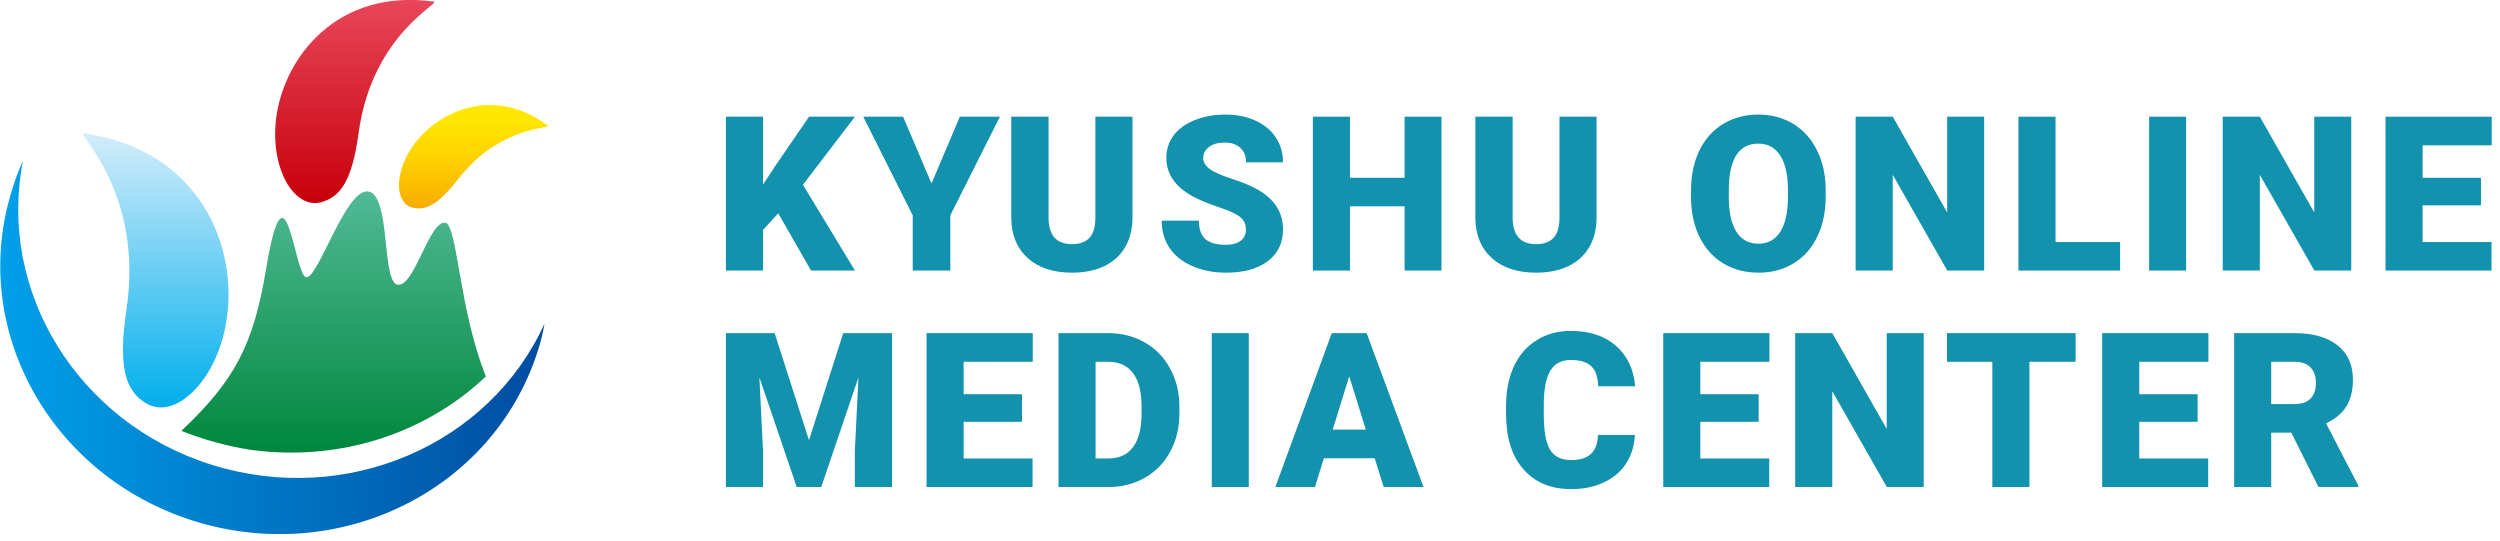 <svg width="231" height="50" viewBox="0 0 231 50" fill="none" xmlns="http://www.w3.org/2000/svg">
<g clip-path="url(#clip0)">
<path d="M40.088 0.149C31.18 -1.097 26.219 5.282 25.511 10.963C24.954 15.497 27.13 19.334 29.661 18.687C31.483 18.188 32.546 16.693 33.154 12.159C34.419 3.139 40.797 0.249 40.088 0.149Z" fill="url(#paint0_linear)"/>
<path d="M50.617 11.61C45.808 7.973 40.696 10.115 38.317 13.255C36.444 15.746 36.393 18.736 38.114 19.185C39.329 19.484 40.493 18.936 42.417 16.444C46.264 11.56 51.021 11.909 50.617 11.61Z" fill="url(#paint1_linear)"/>
<path d="M7.744 12.308C18.526 13.853 22.069 22.872 20.904 29.749C20.044 35.131 16.197 38.868 13.514 37.274C11.591 36.127 10.883 33.985 11.692 28.553C13.312 17.69 6.934 12.208 7.744 12.308Z" fill="url(#paint2_linear)"/>
<path d="M19.589 42.955C7.137 39.068 -0.253 26.859 2.126 14.85C1.772 15.647 1.418 16.494 1.165 17.391C-2.986 30.198 4.556 43.951 17.919 48.137C31.332 52.323 45.504 45.347 49.655 32.54C49.959 31.643 50.161 30.796 50.313 29.899C45.251 41.061 32.091 46.842 19.589 42.955Z" fill="url(#paint3_linear)"/>
<path d="M44.897 34.782C42.417 28.653 42.265 20.779 41.152 20.58C39.633 20.381 38.317 26.51 36.748 26.311C35.23 26.111 36.141 17.989 34.015 17.69C31.94 17.391 29.409 25.763 28.295 25.613C27.182 25.464 26.422 13.953 24.6 24.766C23.436 31.792 21.766 35.081 16.755 39.815C18.779 40.612 20.905 41.211 23.133 41.559C31.433 42.705 39.38 40.014 44.897 34.782Z" fill="url(#paint4_linear)"/>
</g>
<path d="M71.908 19.707L70.502 21.25V25H67.074V10.781H70.502V17.051L71.693 15.244L74.76 10.781H78.998L74.193 17.07L78.998 25H74.936L71.908 19.707Z" fill="#1292AD"/>
<path d="M86.072 16.953L88.689 10.781H92.391L87.811 19.893V25H84.334V19.893L79.764 10.781H83.445L86.072 16.953Z" fill="#1292AD"/>
<path d="M104.641 10.781V20.088C104.641 21.143 104.416 22.057 103.967 22.832C103.518 23.6 102.873 24.186 102.033 24.59C101.193 24.994 100.201 25.195 99.055 25.195C97.323 25.195 95.959 24.746 94.963 23.848C93.967 22.949 93.459 21.719 93.439 20.156V10.781H96.887V20.225C96.926 21.781 97.648 22.559 99.055 22.559C99.764 22.559 100.301 22.363 100.666 21.973C101.031 21.582 101.213 20.947 101.213 20.068V10.781H104.641Z" fill="#1292AD"/>
<path d="M115.123 21.221C115.123 20.719 114.944 20.329 114.586 20.049C114.234 19.769 113.613 19.479 112.721 19.18C111.829 18.88 111.1 18.59 110.533 18.311C108.691 17.406 107.77 16.162 107.77 14.58C107.77 13.792 107.997 13.099 108.453 12.5C108.915 11.895 109.566 11.426 110.406 11.094C111.246 10.755 112.19 10.586 113.238 10.586C114.26 10.586 115.175 10.768 115.982 11.133C116.796 11.497 117.428 12.018 117.877 12.695C118.326 13.366 118.551 14.134 118.551 15H115.133C115.133 14.421 114.954 13.971 114.596 13.652C114.244 13.333 113.766 13.174 113.16 13.174C112.548 13.174 112.063 13.31 111.705 13.584C111.354 13.851 111.178 14.193 111.178 14.609C111.178 14.974 111.373 15.306 111.764 15.605C112.154 15.898 112.841 16.204 113.824 16.523C114.807 16.836 115.615 17.174 116.246 17.539C117.783 18.424 118.551 19.645 118.551 21.201C118.551 22.445 118.082 23.421 117.145 24.131C116.207 24.84 114.921 25.195 113.287 25.195C112.135 25.195 111.09 24.99 110.152 24.58C109.221 24.163 108.518 23.597 108.043 22.881C107.574 22.158 107.34 21.328 107.34 20.391H110.777C110.777 21.152 110.973 21.715 111.363 22.08C111.76 22.438 112.402 22.617 113.287 22.617C113.854 22.617 114.299 22.497 114.625 22.256C114.957 22.009 115.123 21.663 115.123 21.221Z" fill="#1292AD"/>
<path d="M133.193 25H129.785V19.062H124.736V25H121.309V10.781H124.736V16.426H129.785V10.781H133.193V25Z" fill="#1292AD"/>
<path d="M147.523 10.781V20.088C147.523 21.143 147.299 22.057 146.85 22.832C146.4 23.6 145.756 24.186 144.916 24.59C144.076 24.994 143.083 25.195 141.938 25.195C140.206 25.195 138.842 24.746 137.846 23.848C136.85 22.949 136.342 21.719 136.322 20.156V10.781H139.77V20.225C139.809 21.781 140.531 22.559 141.938 22.559C142.647 22.559 143.184 22.363 143.549 21.973C143.913 21.582 144.096 20.947 144.096 20.068V10.781H147.523Z" fill="#1292AD"/>
<path d="M168.693 18.184C168.693 19.57 168.436 20.797 167.922 21.865C167.408 22.933 166.675 23.756 165.725 24.336C164.781 24.909 163.703 25.195 162.492 25.195C161.281 25.195 160.207 24.919 159.27 24.365C158.332 23.805 157.6 23.008 157.072 21.973C156.551 20.938 156.278 19.749 156.252 18.408V17.607C156.252 16.214 156.506 14.987 157.014 13.926C157.528 12.858 158.26 12.034 159.211 11.455C160.168 10.876 161.255 10.586 162.473 10.586C163.677 10.586 164.751 10.872 165.695 11.445C166.639 12.018 167.372 12.835 167.893 13.896C168.42 14.951 168.687 16.162 168.693 17.529V18.184ZM165.207 17.588C165.207 16.175 164.969 15.104 164.494 14.375C164.025 13.639 163.352 13.271 162.473 13.271C160.754 13.271 159.846 14.56 159.748 17.139L159.738 18.184C159.738 19.577 159.969 20.648 160.432 21.396C160.894 22.145 161.581 22.52 162.492 22.52C163.358 22.52 164.025 22.152 164.494 21.416C164.963 20.68 165.201 19.622 165.207 18.242V17.588Z" fill="#1292AD"/>
<path d="M183.336 25H179.928L174.889 16.152V25H171.461V10.781H174.889L179.918 19.629V10.781H183.336V25Z" fill="#1292AD"/>
<path d="M189.932 22.363H195.898V25H186.504V10.781H189.932V22.363Z" fill="#1292AD"/>
<path d="M201.996 25H198.578V10.781H201.996V25Z" fill="#1292AD"/>
<path d="M217.254 25H213.846L208.807 16.152V25H205.379V10.781H208.807L213.836 19.629V10.781H217.254V25Z" fill="#1292AD"/>
<path d="M229.24 18.975H223.85V22.363H230.217V25H220.422V10.781H230.236V13.428H223.85V16.426H229.24V18.975Z" fill="#1292AD"/>
<path d="M71.576 30.781L74.75 40.674L77.914 30.781H82.426V45H78.988V41.68L79.32 34.883L75.883 45H73.617L70.17 34.873L70.502 41.68V45H67.074V30.781H71.576Z" fill="#1292AD"/>
<path d="M94.432 38.975H89.041V42.363H95.408V45H85.613V30.781H95.428V33.428H89.041V36.426H94.432V38.975Z" fill="#1292AD"/>
<path d="M97.805 45V30.781H102.385C103.641 30.781 104.771 31.068 105.773 31.641C106.776 32.207 107.557 33.011 108.117 34.053C108.684 35.088 108.97 36.25 108.977 37.539V38.193C108.977 39.495 108.7 40.664 108.146 41.699C107.6 42.728 106.825 43.535 105.822 44.121C104.826 44.7 103.713 44.993 102.482 45H97.805ZM101.232 33.428V42.363H102.424C103.407 42.363 104.162 42.015 104.689 41.318C105.217 40.615 105.48 39.574 105.48 38.193V37.578C105.48 36.204 105.217 35.169 104.689 34.473C104.162 33.776 103.394 33.428 102.385 33.428H101.232Z" fill="#1292AD"/>
<path d="M115.387 45H111.969V30.781H115.387V45Z" fill="#1292AD"/>
<path d="M127.021 42.344H122.324L121.504 45H117.842L123.057 30.781H126.279L131.533 45H127.852L127.021 42.344ZM123.145 39.697H126.201L124.668 34.766L123.145 39.697Z" fill="#1292AD"/>
<path d="M151.062 40.185C151.017 41.175 150.75 42.051 150.262 42.812C149.773 43.568 149.087 44.154 148.201 44.57C147.322 44.987 146.316 45.195 145.184 45.195C143.315 45.195 141.844 44.587 140.77 43.369C139.695 42.152 139.158 40.433 139.158 38.213V37.51C139.158 36.117 139.399 34.899 139.881 33.857C140.369 32.809 141.069 32.002 141.98 31.436C142.892 30.863 143.947 30.576 145.145 30.576C146.87 30.576 148.257 31.032 149.305 31.943C150.353 32.848 150.949 34.098 151.092 35.693H147.674C147.648 34.828 147.43 34.206 147.02 33.828C146.609 33.45 145.984 33.262 145.145 33.262C144.292 33.262 143.667 33.581 143.27 34.219C142.872 34.857 142.664 35.876 142.645 37.275V38.281C142.645 39.798 142.833 40.882 143.211 41.533C143.595 42.184 144.253 42.51 145.184 42.51C145.971 42.51 146.574 42.324 146.99 41.953C147.407 41.582 147.628 40.993 147.654 40.185H151.062Z" fill="#1292AD"/>
<path d="M162.502 38.975H157.111V42.363H163.479V45H153.684V30.781H163.498V33.428H157.111V36.426H162.502V38.975Z" fill="#1292AD"/>
<path d="M177.75 45H174.342L169.303 36.152V45H165.875V30.781H169.303L174.332 39.629V30.781H177.75V45Z" fill="#1292AD"/>
<path d="M191.787 33.428H187.52V45H184.092V33.428H179.902V30.781H191.787V33.428Z" fill="#1292AD"/>
<path d="M203.061 38.975H197.67V42.363H204.037V45H194.242V30.781H204.057V33.428H197.67V36.426H203.061V38.975Z" fill="#1292AD"/>
<path d="M211.717 39.98H209.861V45H206.434V30.781H212.029C213.715 30.781 215.034 31.156 215.984 31.904C216.935 32.653 217.41 33.711 217.41 35.078C217.41 36.068 217.208 36.888 216.805 37.539C216.408 38.19 215.783 38.717 214.93 39.121L217.898 44.853V45H214.227L211.717 39.98ZM209.861 37.334H212.029C212.68 37.334 213.169 37.165 213.494 36.826C213.826 36.481 213.992 36.003 213.992 35.391C213.992 34.779 213.826 34.3 213.494 33.955C213.162 33.603 212.674 33.428 212.029 33.428H209.861V37.334Z" fill="#1292AD"/>
<defs>
<linearGradient id="paint0_linear" x1="32.776" y1="-0" x2="32.776" y2="18.759" gradientUnits="userSpaceOnUse">
<stop stop-color="#E8465A"/>
<stop offset="1" stop-color="#C7000B"/>
</linearGradient>
<linearGradient id="paint1_linear" x1="43.778" y1="9.708" x2="43.778" y2="19.259" gradientUnits="userSpaceOnUse">
<stop stop-color="#FFEA00"/>
<stop offset="0.186" stop-color="#FFE400"/>
<stop offset="0.496" stop-color="#FED300"/>
<stop offset="0.889" stop-color="#F8B500"/>
<stop offset="1" stop-color="#F6AB00"/>
</linearGradient>
<linearGradient id="paint2_linear" x1="14.417" y1="12.32" x2="14.417" y2="37.642" gradientUnits="userSpaceOnUse">
<stop stop-color="#D3EDFB"/>
<stop offset="1" stop-color="#00AFEC"/>
</linearGradient>
<linearGradient id="paint3_linear" x1="50.313" y1="32.11" x2="0" y2="32.11" gradientUnits="userSpaceOnUse">
<stop stop-color="#004CA1"/>
<stop offset="1" stop-color="#00A0E9"/>
</linearGradient>
<linearGradient id="paint4_linear" x1="30.832" y1="41.807" x2="30.832" y2="17.667" gradientUnits="userSpaceOnUse">
<stop stop-color="#00873C"/>
<stop offset="1" stop-color="#51BA97"/>
</linearGradient>
<clipPath id="clip0">
<rect width="50.667" height="49.333" fill="white"/>
</clipPath>
</defs>
</svg>
